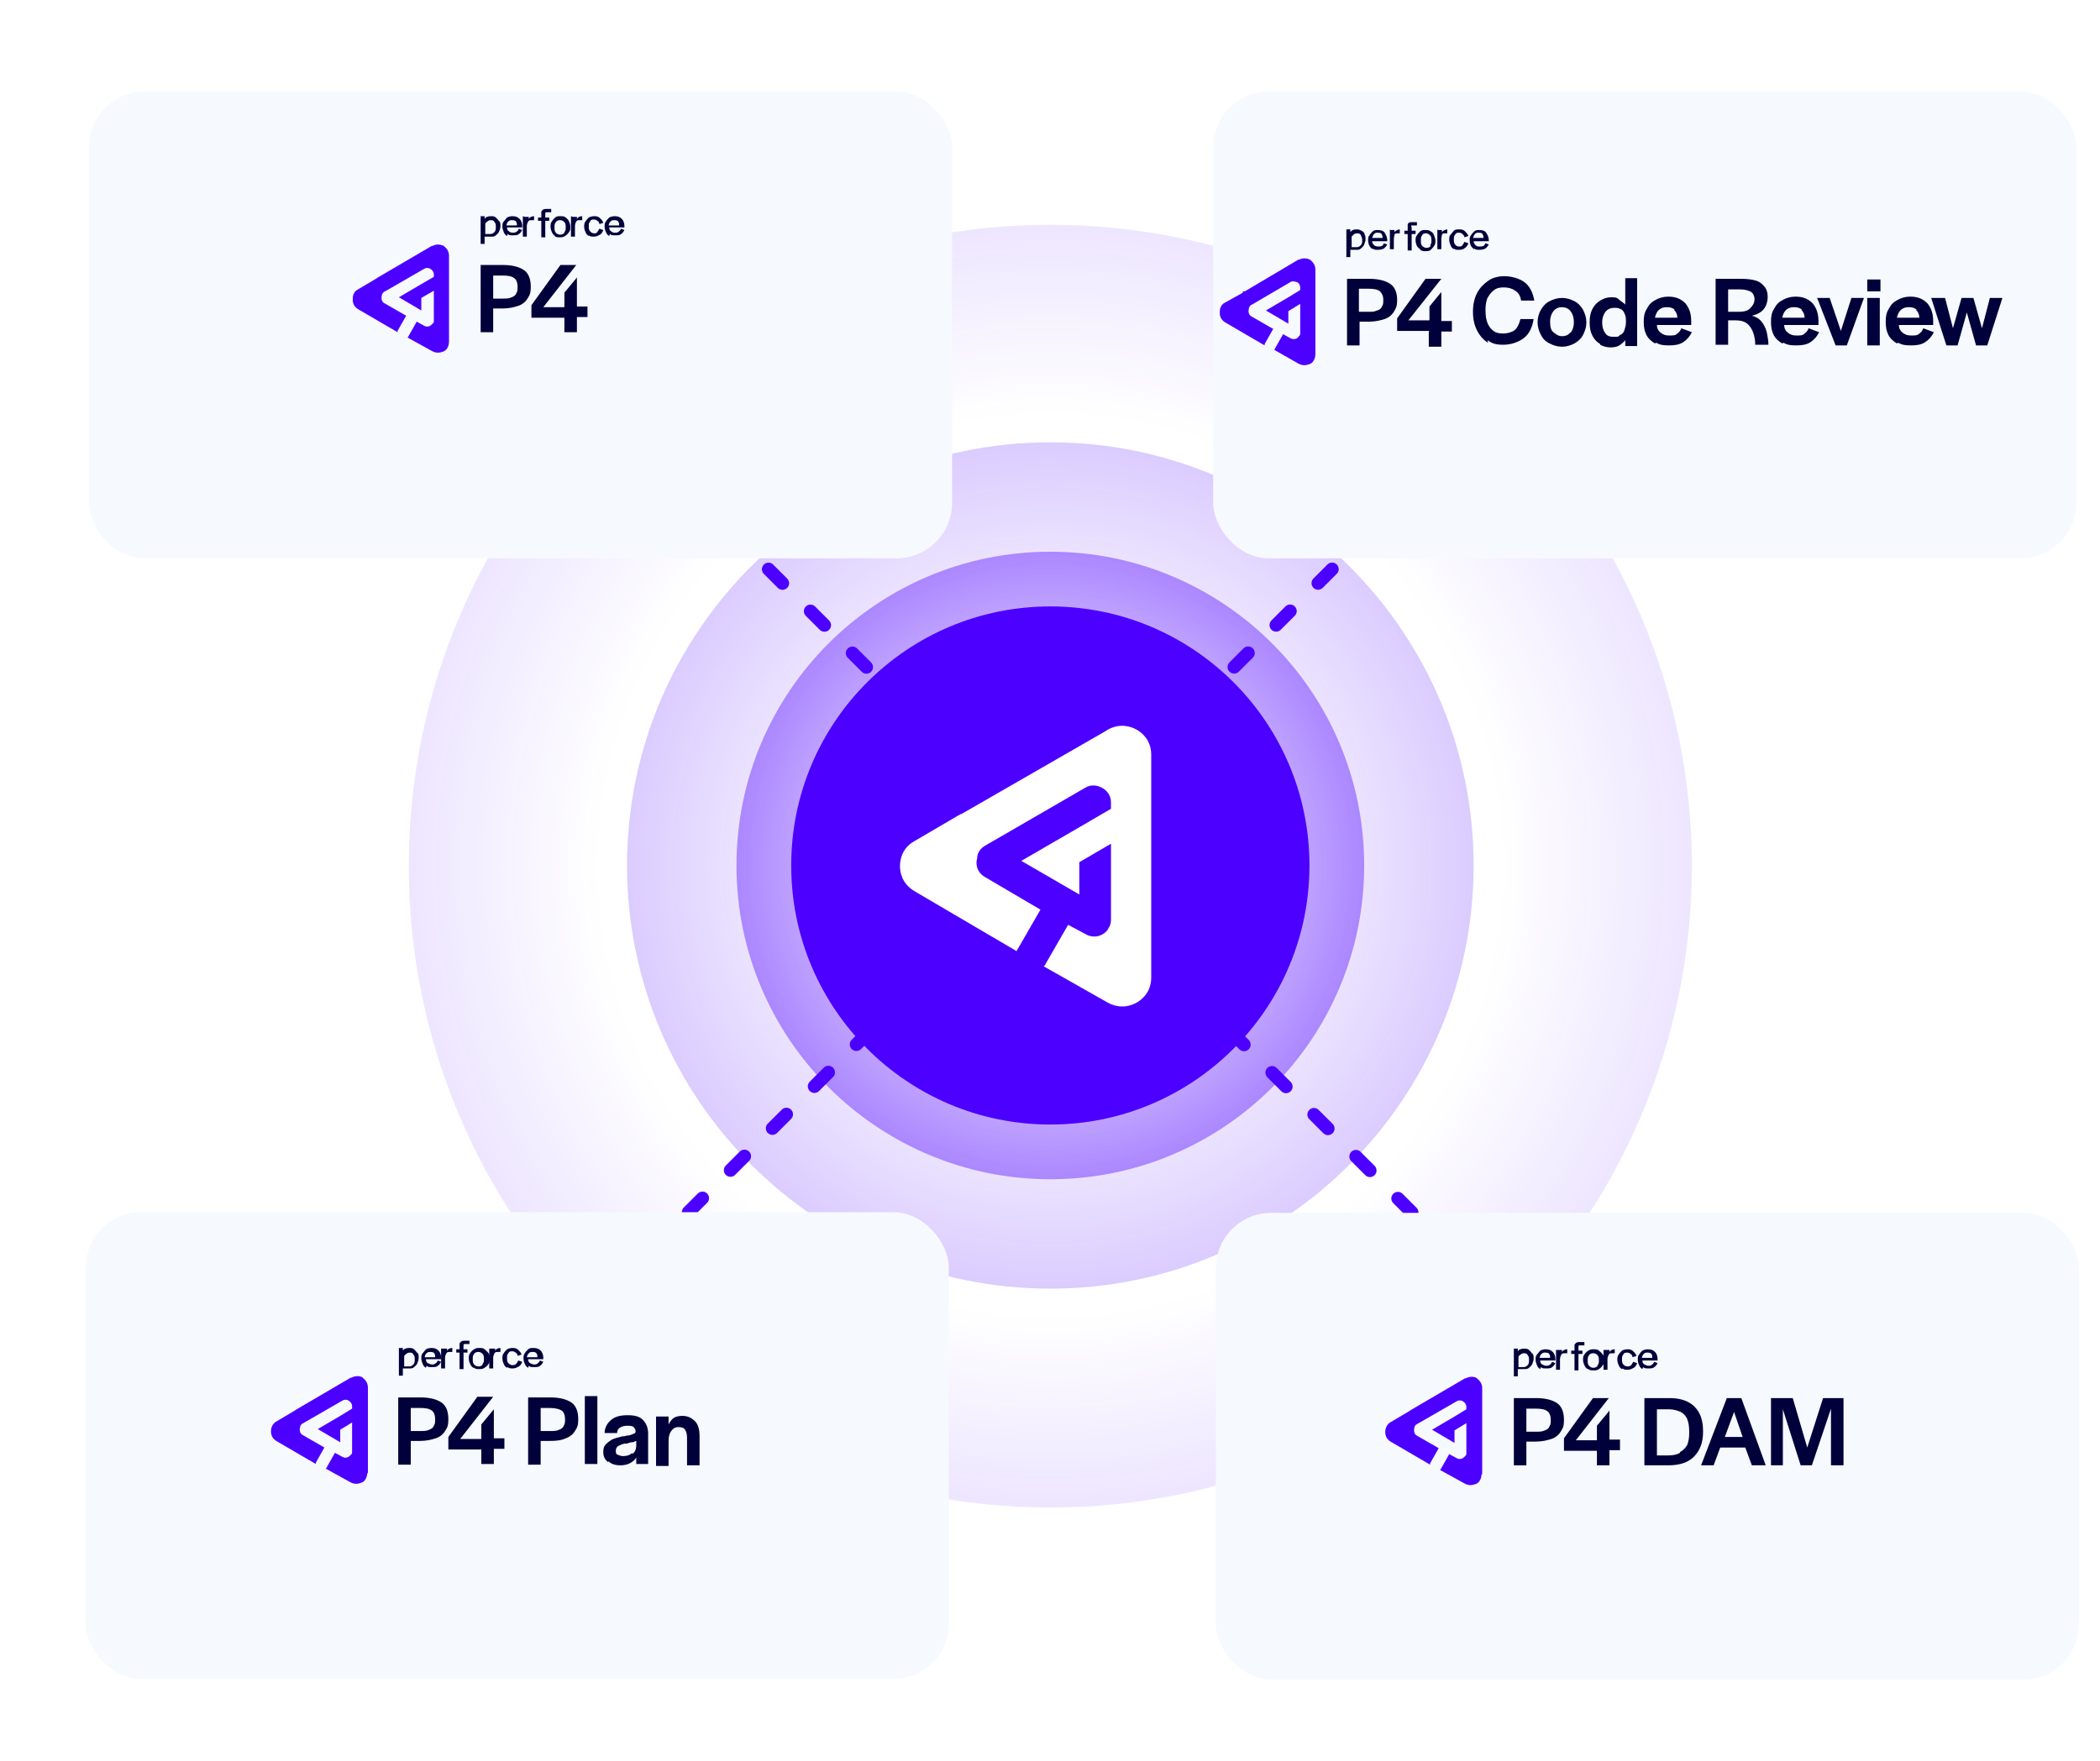 <?xml version="1.0" encoding="UTF-8"?>
<svg id="Layer_1" xmlns="http://www.w3.org/2000/svg" xmlns:xlink="http://www.w3.org/1999/xlink" version="1.1" viewBox="0 0 318.5 267.2">
  <!-- Generator: Adobe Illustrator 29.3.1, SVG Export Plug-In . SVG Version: 2.1.0 Build 151)  -->
  <defs>
    <style>
      .st0, .st1 {
        fill: none;
        stroke: #4c00ff;
        stroke-linecap: round;
        stroke-miterlimit: 10;
        stroke-width: 2px;
      }

      .st2 {
        fill: url(#radial-gradient);
      }

      .st3 {
        fill: #fff;
      }

      .st4 {
        fill: url(#radial-gradient1);
      }

      .st5 {
        fill: url(#radial-gradient2);
      }

      .st6 {
        fill: #4c00ff;
      }

      .st7 {
        fill: #00003a;
      }

      .st8 {
        filter: url(#drop-shadow-1);
      }

      .st8, .st9, .st10, .st11 {
        fill: #f6f9fd;
      }

      .st9 {
        filter: url(#drop-shadow-3);
      }

      .st10 {
        filter: url(#drop-shadow-2);
      }

      .st11 {
        filter: url(#drop-shadow-4);
      }

      .st1 {
        stroke-dasharray: 3 6;
      }
    </style>
    <radialGradient id="radial-gradient" cx="159.3" cy="131.3" fx="159.3" fy="131.3" r="97.3" gradientUnits="userSpaceOnUse">
      <stop offset=".7" stop-color="#4c00ff" stop-opacity="0"/>
      <stop offset="1" stop-color="#4c00ff" stop-opacity=".1"/>
    </radialGradient>
    <radialGradient id="radial-gradient1" cx="159.3" cy="131.3" fx="159.3" fy="131.3" r="64.2" gradientUnits="userSpaceOnUse">
      <stop offset=".4" stop-color="#4c00ff" stop-opacity="0"/>
      <stop offset=".4" stop-color="#4c00ff" stop-opacity="0"/>
      <stop offset="1" stop-color="#4c00ff" stop-opacity=".2"/>
    </radialGradient>
    <radialGradient id="radial-gradient2" cx="159.3" cy="131.3" fx="159.3" fy="131.3" r="47.6" gradientUnits="userSpaceOnUse">
      <stop offset=".1" stop-color="#4c00ff" stop-opacity="0"/>
      <stop offset="1" stop-color="#4c00ff" stop-opacity=".4"/>
    </radialGradient>
    <filter id="drop-shadow-1" x="171" y="1.2" width="156" height="96" filterUnits="userSpaceOnUse">
      <feOffset dx="5" dy="5"/>
      <feGaussianBlur result="blur" stdDeviation="4"/>
      <feFlood flood-color="#000" flood-opacity=".2"/>
      <feComposite in2="blur" operator="in"/>
      <feComposite in="SourceGraphic"/>
    </filter>
    <filter id="drop-shadow-2" x="1" y="1.2" width="156" height="96" filterUnits="userSpaceOnUse">
      <feOffset dx="5" dy="5"/>
      <feGaussianBlur result="blur1" stdDeviation="4"/>
      <feFlood flood-color="#000" flood-opacity=".2"/>
      <feComposite in2="blur1" operator="in"/>
      <feComposite in="SourceGraphic"/>
    </filter>
    <filter id="drop-shadow-3" x="1" y="171.2" width="155" height="96" filterUnits="userSpaceOnUse">
      <feOffset dx="5" dy="5"/>
      <feGaussianBlur result="blur2" stdDeviation="4"/>
      <feFlood flood-color="#000" flood-opacity=".2"/>
      <feComposite in2="blur2" operator="in"/>
      <feComposite in="SourceGraphic"/>
    </filter>
    <filter id="drop-shadow-4" x="172" y="171.2" width="156" height="96" filterUnits="userSpaceOnUse">
      <feOffset dx="5" dy="5"/>
      <feGaussianBlur result="blur3" stdDeviation="4"/>
      <feFlood flood-color="#000" flood-opacity=".2"/>
      <feComposite in2="blur3" operator="in"/>
      <feComposite in="SourceGraphic"/>
    </filter>
  </defs>
  <path class="st2" d="M159.3,228.7c-53.7,0-97.3-43.7-97.3-97.3s43.7-97.3,97.3-97.3,97.3,43.7,97.3,97.3-43.7,97.3-97.3,97.3Z"/>
  <path class="st4" d="M159.3,195.5c-35.4,0-64.2-28.8-64.2-64.2s28.8-64.2,64.2-64.2,64.2,28.8,64.2,64.2-28.8,64.2-64.2,64.2Z"/>
  <path class="st5" d="M159.3,178.9c-26.2,0-47.6-21.3-47.6-47.6s21.3-47.6,47.6-47.6,47.6,21.3,47.6,47.6-21.3,47.6-47.6,47.6Z"/>
  <g>
    <line class="st0" x1="85.7" y1="55.5" x2="86.8" y2="56.6"/>
    <line class="st1" x1="91.1" y1="60.9" x2="229.6" y2="199.4"/>
    <line class="st0" x1="231.7" y1="201.5" x2="232.8" y2="202.6"/>
  </g>
  <g>
    <line class="st0" x1="232.8" y1="55.5" x2="231.7" y2="56.6"/>
    <line class="st1" x1="227.5" y1="60.9" x2="88.9" y2="199.4"/>
    <line class="st0" x1="86.8" y1="201.5" x2="85.7" y2="202.6"/>
  </g>
  <g>
    <circle class="st6" cx="159.3" cy="131.3" r="39.3"/>
    <path class="st3" d="M174.6,148.3v-33.8c0-2.3-1.5-3.4-2.2-3.8-.7-.4-2.4-1.1-4.4,0l-.3.2-21.2,12.2h0l-.7.4h-.1c0,0-7,4.1-7,4.1-2,1.1-2.2,3-2.2,3.8s.2,2.6,2.2,3.8l15.5,9.1c0-.1.1-.3.2-.4l3.4-5.9-8.5-5c-1-.6-1.4-1.7-1.1-2.8,0-.8.5-1.5,1.2-1.9l15.2-8.8c.8-.5,1.8-.4,2.5,0,.8.4,1.4,1.2,1.4,2.2v1l-4.8,2.8h0l-8.8,5.1,8.8,5.1v-4.9l4.8-2.8v11.5c0,.5-.1,1-.4,1.3,0,0,0,0,0,.1-.7,1.1-2.1,1.5-3.3.9l-2.8-1.5-3.4,5.9c0,.1-.2.3-.3.4l9.7,5.5c2,1.1,3.7.4,4.4,0,.7-.4,2.2-1.5,2.2-3.8h0Z"/>
  </g>
  <g>
    <rect class="st8" x="179" y="8.9" width="130.9" height="70.8" rx="8.4" ry="8.4"/>
    <g id="logo-p4codereview-reg">
      <g id="logo-helixcore-reg">
        <g>
          <path class="st7" d="M208.2,37.8c-.2-.1-.4-.3-.5-.5s-.2-.5-.2-.8,0-.6.2-.8c.1-.2.3-.4.5-.6s.5-.2.8-.2c.4,0,.8.1,1,.4s.4.7.4,1.1v.2s0,0,0,0h-2.3s0,0,0,0c0,.2.1.4.3.6.1.1.4.2.6.2s.4,0,.6-.1c.1,0,.2-.2.3-.4,0,0,0,0,0,0l.5.2s0,0,0,0c-.1.2-.3.4-.5.6-.2.1-.5.2-.9.2s-.6,0-.8-.2h0ZM209.6,35.5c-.1-.1-.3-.2-.6-.2s-.4,0-.6.2c-.1.1-.2.3-.3.6,0,0,0,0,0,0h1.6s0,0,0,0c0-.2,0-.4-.2-.6h0Z"/>
          <path class="st7" d="M210.9,34.9h.6s0,0,0,0v.4s0,0,0,0c0-.1.1-.2.2-.3.1,0,.3-.2.6-.2h0s0,0,0,0v.6s0,0,0,0h-.3c-.3,0-.4,0-.5.2,0,.1-.1.4-.1.7v1.5s0,0,0,0h-.6s0,0,0,0v-3s0,0,0,0h0Z"/>
          <path class="st7" d="M214,34.3c0,0,0,0,.1-.1,0,0,.2,0,.3,0h.5s0,0,0,0v-.5s0,0,0,0h-.7c-.2,0-.4,0-.5.1-.1,0-.2.2-.2.3s0,.3,0,.6v.3s0,0,0,0h-.5v.5h.5s0,0,0,0v2.5s0,0,0,0h.6s0,0,0,0v-2.5s0,0,0,0h.6s0,0,0,0v-.5s0,0,0,0h-.6s0,0,0,0v-.2c0-.1,0-.3,0-.3h0Z"/>
          <path class="st7" d="M215.4,37.8c-.2-.1-.4-.3-.5-.5-.1-.2-.2-.5-.2-.8s0-.6.2-.8c.1-.2.3-.4.5-.6s.5-.2.8-.2.5,0,.8.2.4.3.5.6.2.5.2.8,0,.6-.2.8c-.1.2-.3.4-.5.6s-.5.2-.8.2-.5,0-.8-.2h0ZM216.9,37.2c.2-.2.2-.4.2-.7h0c0-.3,0-.6-.2-.8s-.4-.3-.6-.3-.5,0-.6.3c-.2.2-.2.4-.2.8h0c0,.3,0,.6.2.8.2.2.4.3.6.3s.5,0,.7-.3h0Z"/>
          <path class="st7" d="M218.1,34.9h.6s0,0,0,0v.4s0,0,0,0c0-.1.1-.2.2-.3.1,0,.3-.2.6-.2h0s0,0,0,0v.6s0,0,0,0h-.3c-.3,0-.4,0-.5.2,0,.1-.1.4-.1.7v1.5s0,0,0,0h-.6s0,0,0,0v-3s0,0,0,0h0Z"/>
          <path class="st7" d="M220.5,37.8c-.2-.1-.4-.3-.5-.6s-.2-.5-.2-.8,0-.6.2-.8.3-.4.5-.6.5-.2.8-.2.6,0,.9.3c.2.2.4.4.5.7h0s-.6.2-.6.2h0c0-.2-.1-.3-.3-.5-.1-.1-.3-.2-.5-.2s-.5,0-.6.3c-.2.2-.2.4-.2.7h0c0,.3,0,.6.2.8.1.2.4.3.6.3s.4,0,.5-.2c.1-.1.2-.3.3-.5,0,0,0,0,0,0l.6.2s0,0,0,0c-.1.3-.3.6-.5.7-.2.2-.5.3-.9.3s-.6,0-.8-.2h0Z"/>
          <path class="st7" d="M223.6,37.8c-.2-.1-.4-.3-.5-.5s-.2-.5-.2-.8,0-.6.2-.8c.1-.2.3-.4.5-.6s.5-.2.8-.2c.4,0,.8.1,1,.4s.4.7.4,1.1v.2s0,0,0,0h-2.3s0,0,0,0c0,.2.1.4.3.6s.4.2.6.2.4,0,.6-.1c.1,0,.2-.2.3-.4,0,0,0,0,0,0l.5.2s0,0,0,0c-.1.2-.3.4-.5.6-.2.1-.5.2-.9.2s-.6,0-.8-.2h0ZM224.9,35.5c-.1-.1-.3-.2-.6-.2s-.4,0-.6.2c-.1.1-.2.3-.3.6,0,0,0,0,0,0h1.6s0,0,0,0c0-.2,0-.4-.2-.6h0Z"/>
          <path class="st7" d="M207,35.5c-.1-.2-.3-.4-.5-.5-.2-.1-.4-.2-.7-.2s-.4,0-.6.1c-.1,0-.3.2-.4.3,0,0,0,0,0,0v-.4s0,0,0,0h-.6s0,0,0,0v4.2s0,0,0,0h.6s0,0,0,0v-1.1s0,0,0,0h.9c.3,0,.5,0,.7-.2s.4-.3.5-.6.2-.5.2-.8h0c0-.3,0-.6-.2-.8h0ZM206.6,36.4c0,.3,0,.6-.2.8s-.4.3-.6.3h-.8s0,0,0,0v-1.4c0-.2,0-.3.2-.4.1-.2.4-.3.6-.3s.5,0,.6.3c.1.2.2.4.2.7h0s0,0,0,0Z"/>
        </g>
        <g>
          <path class="st7" d="M225.7,52c-.7-.4-1.3-1.1-1.7-1.9-.4-.8-.6-1.7-.6-2.8s.2-2,.6-2.8c.4-.8,1-1.4,1.7-1.9s1.6-.7,2.5-.7,2.2.3,3,.9c.8.6,1.3,1.6,1.5,2.8h-2c-.1-.7-.4-1.2-.9-1.5-.4-.3-1-.5-1.7-.5s-1.1.1-1.5.4c-.4.3-.7.7-1,1.2-.2.5-.3,1.1-.3,1.8h0c0,.9.1,1.5.3,2,.2.5.5.9.9,1.2.4.3.9.4,1.5.4s1.3-.2,1.7-.5.7-.9.9-1.7h2c-.2,1.3-.7,2.3-1.5,2.9s-1.9,1-3.1,1-1.7-.2-2.4-.7h0Z"/>
          <path class="st7" d="M235,52.1c-.6-.3-1-.7-1.3-1.3s-.5-1.2-.5-1.9.2-1.4.5-1.9.7-1,1.3-1.3,1.2-.5,1.9-.5,1.3.2,1.9.5,1,.8,1.3,1.3c.3.6.5,1.2.5,1.9s-.2,1.3-.5,1.9c-.3.6-.8,1-1.3,1.3-.6.3-1.2.5-1.9.5s-1.3-.2-1.9-.5h0ZM238.2,50.5c.3-.4.5-.9.5-1.6h0c0-.8-.2-1.3-.5-1.7-.3-.4-.8-.6-1.3-.6s-1,.2-1.3.6-.5.9-.5,1.6h0c0,.7.1,1.3.5,1.6s.7.6,1.3.6,1-.2,1.3-.6h0Z"/>
          <path class="st7" d="M242.7,52.2c-.5-.3-.9-.7-1.2-1.3s-.4-1.2-.4-2,.1-1.4.4-2c.3-.6.7-1,1.2-1.3.5-.3,1-.5,1.6-.5s.9,0,1.2.3.7.5,1,.8v-4h1.8v10.3h-1.8v-.9c-.2.3-.6.6-.9.8s-.8.3-1.3.3-1.1-.1-1.6-.4ZM245.8,50.8c.3-.2.5-.4.6-.8.1-.3.2-.7.2-1.1h0c0-.6,0-.9-.2-1.3-.1-.3-.3-.6-.6-.7-.3-.2-.6-.2-1-.2-.5,0-1,.2-1.3.6s-.5.9-.5,1.6h0c0,.8.2,1.3.5,1.7.3.4.7.5,1.3.5s.7,0,.9-.3h0Z"/>
          <path class="st7" d="M251,52.1c-.5-.3-1-.7-1.3-1.3s-.4-1.2-.4-2,.1-1.4.5-2c.3-.6.7-1,1.3-1.3.5-.3,1.2-.5,1.9-.5,1.1,0,1.9.3,2.6,1,.6.7.9,1.6.9,2.7v.6h-5.2c0,.5.2.9.6,1.2s.7.4,1.3.4.9,0,1.2-.3c.3-.2.5-.5.6-.8l1.6.6c-.3.6-.7,1.1-1.3,1.5-.6.4-1.3.5-2.2.5s-1.4-.1-1.9-.4h0ZM254,47c-.3-.3-.7-.4-1.2-.4s-.8.1-1.2.4c-.3.3-.5.7-.6,1.2h3.4c0-.5-.2-.9-.5-1.2Z"/>
          <path class="st7" d="M260.2,42.3h3.9c.9,0,1.7.1,2.3.3s1,.6,1.3,1c.3.4.4.9.4,1.5s-.2,1.3-.6,1.8c-.4.5-1,.8-1.8,1,.5.1,1,.4,1.3.7.3.3.6.8.8,1.3.2.5.3,1.2.4,2,0,.1,0,.3,0,.4,0,0,0,0,0,0h-2v-.4c-.1-1.1-.4-1.9-.9-2.5-.5-.6-1.2-.8-2.1-.8h-1.1v3.7h-1.9v-10.1h0ZM261.2,47.3h2.6c.8,0,1.4-.2,1.7-.6.4-.4.6-.8.6-1.3s-.2-.9-.5-1.1c-.3-.2-.9-.4-1.7-.4h-1.8v4.2l-.9-.8h0Z"/>
          <path class="st7" d="M270.3,52.1c-.5-.3-1-.7-1.3-1.3s-.4-1.2-.4-2,.1-1.4.5-2c.3-.6.7-1,1.3-1.3.5-.3,1.2-.5,1.9-.5,1.1,0,1.9.3,2.6,1,.6.7.9,1.6.9,2.7v.6h-5.2c0,.5.2.9.6,1.2s.7.4,1.3.4.9,0,1.2-.3c.3-.2.5-.5.6-.8l1.6.6c-.3.6-.7,1.1-1.3,1.5-.6.4-1.3.5-2.2.5s-1.4-.1-1.9-.4h0ZM273.3,47c-.3-.3-.7-.4-1.2-.4s-.8.1-1.2.4c-.3.3-.5.7-.6,1.2h3.4c0-.5-.2-.9-.5-1.2Z"/>
          <path class="st7" d="M275.5,45.2h2l1.7,5,1.6-5h1.9l-2.6,7.2h-1.7l-2.8-7.2h0Z"/>
          <path class="st7" d="M283.2,42.4h2v1.8h-2v-1.8ZM283.2,45.2h1.9v7.2h-1.9v-7.2Z"/>
          <path class="st7" d="M287.7,52.1c-.5-.3-1-.7-1.3-1.3s-.4-1.2-.4-2,.1-1.4.5-2c.3-.6.7-1,1.3-1.3.5-.3,1.2-.5,1.9-.5,1.1,0,1.9.3,2.6,1,.6.7.9,1.6.9,2.7v.6h-5.2c0,.5.2.9.6,1.2s.7.4,1.3.4.9,0,1.2-.3c.3-.2.5-.5.6-.8l1.6.6c-.3.6-.7,1.1-1.3,1.5-.6.4-1.3.5-2.2.5s-1.4-.1-1.9-.4h0ZM290.7,47c-.3-.3-.7-.4-1.2-.4s-.8.1-1.2.4c-.3.3-.5.7-.6,1.2h3.4c0-.5-.2-.9-.5-1.2Z"/>
          <path class="st7" d="M293,45.2h2l1.2,4.6,1.3-4.6h1.8l1.3,4.6,1.2-4.6h1.9l-2.3,7.2h-1.7l-1.4-5-1.4,5h-1.7l-2.3-7.2h0Z"/>
        </g>
        <g>
          <path class="st7" d="M204.3,42.3h3.4c1.4,0,2.5.3,3.2.8s1,1.4,1,2.4-.2,1.3-.5,1.8c-.3.5-.8.9-1.4,1.1s-1.4.4-2.4.4h-1.4v3.6h-1.9v-10.1h0ZM208.9,47.1c.3-.1.6-.3.7-.6.2-.3.2-.6.2-1,0-.6-.2-1-.5-1.3-.4-.3-.9-.4-1.8-.4h-1.4v3.5h1.4c.6,0,1,0,1.3-.2h0Z"/>
          <path class="st7" d="M216.8,50.2h-4.9v-1.9l4.3-6h2.4l-5,6.3h3.2v-2.1l1.8-2.2v4.4h1.6v1.6h-1.6v2.3h-1.9v-2.3h0Z"/>
        </g>
      </g>
      <path class="st6" d="M199.5,53.9v-13c0-.9-.6-1.3-.8-1.5-.2-.1-.9-.4-1.7,0h-.1c0,0-8.1,4.8-8.1,4.8h-.3c0,.1,0,.2,0,.2l-2.7,1.5c-.8.4-.8,1.2-.8,1.5s0,1,.8,1.5l6,3.5s0-.1,0-.2l1.3-2.3-3.3-1.9c-.4-.2-.5-.7-.4-1.1,0-.3.2-.6.5-.7l5.8-3.4c.3-.2.7-.1,1,0,.3.1.5.5.5.8v.4l-1.8,1.1h0l-3.4,2,3.4,2v-1.9l1.8-1.1v4.4c0,.2,0,.4-.2.5,0,0,0,0,0,0-.2.4-.8.6-1.3.3l-1.1-.6-1.3,2.3s0,0,0,.1l3.7,2.1c.8.4,1.4.1,1.7,0s.8-.6.8-1.5h0Z"/>
    </g>
  </g>
  <g>
    <rect class="st10" x="8.5" y="8.9" width="130.9" height="70.8" rx="8.4" ry="8.4"/>
    <g id="logo-p4-reg">
      <g id="logo-helixcore-reg1" data-name="logo-helixcore-reg">
        <g>
          <path class="st7" d="M76.9,35.8c-.2-.1-.4-.3-.5-.6s-.2-.5-.2-.8,0-.6.2-.8.3-.4.5-.6c.2-.1.5-.2.8-.2.5,0,.8.1,1.1.4.3.3.4.7.4,1.1v.2s0,0,0,0h-2.3s0,0,0,0c0,.3.1.5.3.6.2.2.4.2.6.2s.4,0,.6-.2c.1,0,.2-.2.3-.4,0,0,0,0,0,0l.5.2s0,0,0,0c-.1.2-.3.5-.5.6-.2.2-.5.2-.9.2s-.6,0-.8-.2h0ZM78.3,33.6c-.1-.1-.3-.2-.6-.2s-.4,0-.6.2c-.2.1-.2.3-.3.6,0,0,0,0,0,0h1.6s0,0,0,0c0-.3,0-.5-.2-.6h0Z"/>
          <path class="st7" d="M79.6,32.9h.6s0,0,0,0v.4s0,0,0,0c0-.1.1-.3.2-.3.1-.1.3-.2.6-.2h0s0,0,0,0v.6s0,0,0,0h-.3c-.3,0-.5,0-.6.2s-.2.4-.2.7v1.6s0,0,0,0h-.6s0,0,0,0v-3.1s0,0,0,0h0Z"/>
          <path class="st7" d="M82.7,32.3c0,0,0,0,.1-.1,0,0,.2,0,.3,0h.5s0,0,0,0v-.5s0,0,0,0h-.7c-.2,0-.4,0-.5.1-.1,0-.2.2-.3.3,0,.1,0,.3,0,.6v.3s0,0,0,0h-.5v.5h.5s0,0,0,0v2.5s0,0,0,0h.6s0,0,0,0v-2.5s0,0,0,0h.6s0,0,0,0v-.5s0,0,0,0h-.6s0,0,0,0v-.3c0-.2,0-.3,0-.3h0Z"/>
          <path class="st7" d="M84.2,35.8c-.2-.1-.4-.3-.5-.6-.1-.2-.2-.5-.2-.8s0-.6.2-.8c.1-.2.3-.4.5-.6s.5-.2.8-.2.6,0,.8.2.4.3.5.6c.1.2.2.5.2.8s0,.6-.2.8c-.1.2-.3.4-.6.6s-.5.2-.8.2-.6,0-.8-.2h0ZM85.6,35.2c.2-.2.2-.4.2-.7h0c0-.3,0-.6-.2-.8s-.4-.3-.6-.3-.5,0-.7.3-.2.4-.2.8h0c0,.3,0,.6.2.8.2.2.4.3.6.3s.5,0,.7-.3h0Z"/>
          <path class="st7" d="M86.9,32.9h.6s0,0,0,0v.4s0,0,0,0c0-.1.1-.3.2-.3.1-.1.3-.2.6-.2h0s0,0,0,0v.6s0,0,0,0h-.3c-.3,0-.5,0-.6.2s-.2.4-.2.7v1.6s0,0,0,0h-.6s0,0,0,0v-3.1s0,0,0,0h0Z"/>
          <path class="st7" d="M89.3,35.8c-.2-.1-.4-.3-.5-.6-.1-.2-.2-.5-.2-.8s0-.6.2-.8c.1-.2.3-.4.5-.6.2-.1.5-.2.8-.2s.6,0,.9.3.4.4.5.7c0,0,0,0,0,0l-.6.2s0,0,0,0c0-.2-.1-.4-.3-.5-.1-.1-.3-.2-.5-.2s-.5,0-.6.3c-.2.2-.2.4-.2.7h0c0,.3,0,.6.2.8.2.2.4.3.6.3s.4,0,.5-.2.2-.3.3-.5c0,0,0,0,0,0l.6.2s0,0,0,0c-.1.3-.3.6-.5.7s-.5.3-.9.3-.6,0-.8-.2h0Z"/>
          <path class="st7" d="M92.4,35.8c-.2-.1-.4-.3-.5-.6-.1-.2-.2-.5-.2-.8s0-.6.2-.8c.1-.2.3-.4.5-.6.2-.1.5-.2.8-.2.5,0,.8.1,1.1.4.3.3.4.7.4,1.1v.2s0,0,0,0h-2.3s0,0,0,0c0,.3.1.5.3.6.2.2.4.2.6.2s.4,0,.6-.2.2-.2.3-.4c0,0,0,0,0,0l.5.2s0,0,0,0c-.1.2-.3.5-.5.6-.2.2-.5.2-.9.2s-.6,0-.8-.2h0ZM93.8,33.6c-.1-.1-.3-.2-.6-.2s-.4,0-.6.2-.2.3-.3.6c0,0,0,0,0,0h1.6s0,0,0,0c0-.3,0-.5-.2-.6h0Z"/>
          <path class="st7" d="M75.7,33.6c-.1-.2-.3-.4-.5-.6s-.5-.2-.7-.2-.4,0-.6.1c-.2,0-.3.2-.4.3,0,0,0,0,0,0v-.4s0,0,0,0h-.6s0,0,0,0v4.2s0,0,0,0h.6s0,0,0,0v-1.1s0,0,0,0h1c.3,0,.5,0,.7-.2s.4-.3.5-.6c.1-.2.2-.5.2-.8h0c0-.3,0-.6-.2-.8h0ZM75.2,34.4c0,.3,0,.6-.2.8s-.4.3-.6.3h-.8s0,0,0,0v-1.4c0-.2,0-.3.2-.4.2-.2.4-.3.6-.3s.5,0,.6.3c.2.2.2.4.2.7h0s0,0,0,0Z"/>
        </g>
        <g>
          <path class="st7" d="M72.9,40.2h3.4c1.4,0,2.5.3,3.2.8s1,1.4,1,2.5-.2,1.3-.5,1.8c-.3.5-.8.9-1.4,1.1s-1.4.4-2.4.4h-1.4v3.6h-1.9s0-10.2,0-10.2ZM77.6,45.1c.3-.1.6-.3.7-.6.2-.3.2-.6.2-1,0-.6-.2-1.1-.5-1.3-.4-.3-.9-.4-1.8-.4h-1.4v3.5h1.4c.6,0,1,0,1.4-.2h0Z"/>
          <path class="st7" d="M85.6,48.2h-5v-1.9l4.4-6.1h2.4l-5,6.4h3.2v-2.2l1.9-2.3v4.4h1.6v1.6h-1.6v2.3h-1.9v-2.3h0Z"/>
        </g>
      </g>
      <path class="st6" d="M68.1,51.9v-13.1c0-.9-.6-1.3-.8-1.5-.3-.1-.9-.4-1.7,0h-.1c0,0-8.2,4.8-8.2,4.8h0l-.3.2h0s-2.7,1.6-2.7,1.6c-.8.4-.8,1.2-.8,1.5s0,1,.8,1.5l6,3.5c0,0,0-.1,0-.2l1.3-2.3-3.3-1.9c-.4-.2-.5-.7-.4-1.1,0-.3.2-.6.5-.7l5.9-3.4c.3-.2.7-.2,1,0,.3.2.5.5.5.8v.4l-1.9,1.1h0l-3.4,2,3.4,2v-1.9l1.9-1.1v4.5c0,.2,0,.4-.2.5,0,0,0,0,0,0-.3.4-.8.6-1.3.3l-1.1-.6-1.3,2.3c0,0,0,0-.1.1l3.8,2.1c.8.4,1.4.1,1.7,0,.3-.1.8-.6.8-1.5h0Z"/>
    </g>
  </g>
  <g>
    <rect class="st9" x="8" y="178.9" width="130.9" height="70.8" rx="8.4" ry="8.4"/>
    <g id="logo-p4plan-reg">
      <g id="logo-helixplan-reg">
        <g>
          <g>
            <path class="st7" d="M80.1,212h3.4c1.4,0,2.5.3,3.2.8.7.5,1,1.4,1,2.5s-.2,1.3-.5,1.8-.8.9-1.4,1.1c-.6.3-1.4.4-2.4.4h-1.4v3.6h-1.9s0-10.2,0-10.2ZM84.8,216.9c.3-.1.6-.3.7-.6.2-.3.2-.6.2-1,0-.6-.2-1.1-.5-1.3s-.9-.4-1.8-.4h-1.4v3.5h1.4c.6,0,1,0,1.4-.2h0Z"/>
            <path class="st7" d="M88.7,211.8h1.9v10.3h-1.9v-10.3Z"/>
            <path class="st7" d="M92.2,221.8c-.5-.4-.7-.9-.7-1.5s.1-.9.4-1.2.6-.5.9-.7c.4-.2.9-.3,1.6-.5.2,0,.4,0,.6-.1.5,0,.9-.2,1.1-.3.2,0,.3-.2.3-.3h0c0-.3-.1-.5-.3-.7-.2-.2-.6-.2-1-.2s-.8.1-1.1.3-.4.5-.4.8h0c0,0-1.9,0-1.9,0,0-.8.4-1.5,1-2s1.4-.7,2.5-.7,1.8.2,2.3.7c.5.5.8,1.2.8,2.1v4.6h-1.8v-1c-.2.4-.6.7-1,.9-.4.2-.9.3-1.4.3-.8,0-1.4-.2-1.8-.6h0ZM95.9,220.6c.4-.3.6-.7.6-1.4v-.6c-.2,0-.3.2-.6.2s-.5.1-.8.2c-.1,0-.3,0-.4,0-.4.1-.8.3-1,.4-.2.2-.3.4-.3.7s0,.5.3.6.4.2.8.2c.5,0,1-.1,1.4-.5h0Z"/>
            <path class="st7" d="M99.5,214.9h1.9v1.2c.2-.4.5-.8.8-1s.8-.3,1.3-.3c.8,0,1.4.3,1.9.8s.7,1.3.7,2.3v4.4h-1.9v-4.2c0-.5-.1-.9-.3-1.2-.2-.3-.5-.4-1-.4s-.8.2-1.1.6-.4.9-.4,1.6v3.7h-1.9v-7.3h0Z"/>
          </g>
          <g>
            <path class="st7" d="M64.6,207.5c-.2-.1-.4-.3-.5-.6s-.2-.5-.2-.8,0-.6.2-.8.3-.4.5-.6c.2-.1.5-.2.8-.2.5,0,.8.1,1.1.4s.4.7.4,1.1v.2s0,0,0,0h-2.3s0,0,0,0c0,.3.1.5.3.6s.4.2.6.2.4,0,.6-.2c.1,0,.2-.2.3-.4,0,0,0,0,0,0l.5.2s0,0,0,0c-.1.2-.3.5-.5.6-.2.2-.5.2-.9.2s-.6,0-.8-.2h0ZM65.9,205.3c-.1-.1-.3-.2-.6-.2s-.4,0-.6.2c-.2.1-.2.3-.3.6,0,0,0,0,0,0h1.6s0,0,0,0c0-.3,0-.5-.2-.6h0Z"/>
            <path class="st7" d="M67.2,204.6h.6s0,0,0,0v.4s0,0,0,0c0-.1.1-.3.2-.3.1-.1.3-.2.6-.2h0s0,0,0,0v.6s0,0,0,0h-.3c-.3,0-.5,0-.6.2s-.2.4-.2.7v1.6s0,0,0,0h-.6s0,0,0,0v-3s0,0,0,0h0Z"/>
            <path class="st7" d="M70.3,204c0,0,0,0,.1-.1,0,0,.2,0,.3,0h.5s0,0,0,0v-.5s0,0,0,0h-.7c-.2,0-.4,0-.5.1-.1,0-.2.2-.3.3,0,.1,0,.3,0,.6v.3s0,0,0,0h-.5v.5h.5s0,0,0,0v2.5s0,0,0,0h.6s0,0,0,0v-2.5s0,0,0,0h.6s0,0,0,0v-.5s0,0,0,0h-.6s0,0,0,0v-.3c0-.2,0-.3,0-.3h0Z"/>
            <path class="st7" d="M71.8,207.5c-.2-.1-.4-.3-.5-.6-.1-.2-.2-.5-.2-.8s0-.6.2-.8c.1-.2.3-.4.6-.6s.5-.2.8-.2.6,0,.8.2.4.3.6.6.2.5.2.8,0,.6-.2.8c-.1.2-.3.4-.6.6s-.5.2-.8.2-.6,0-.8-.2h0ZM73.2,206.9c.2-.2.2-.4.2-.7h0c0-.3,0-.6-.2-.8-.2-.2-.4-.3-.6-.3s-.5,0-.7.3-.2.4-.2.8h0c0,.3,0,.6.2.8.2.2.4.3.6.3s.5,0,.7-.3h0Z"/>
            <path class="st7" d="M74.5,204.6h.6s0,0,0,0v.4s0,0,0,0c0-.1.1-.3.2-.3.1-.1.3-.2.6-.2h0s0,0,0,0v.6s0,0,0,0h-.3c-.3,0-.5,0-.6.2s-.2.4-.2.7v1.6s0,0,0,0h-.6s0,0,0,0v-3s0,0,0,0h0Z"/>
            <path class="st7" d="M76.9,207.5c-.2-.1-.4-.3-.5-.6-.1-.2-.2-.5-.2-.8s0-.6.2-.8c.1-.2.3-.4.5-.6.2-.1.5-.2.8-.2s.6,0,.9.3.4.4.5.7c0,0,0,0,0,0l-.6.2s0,0,0,0c0-.2-.1-.4-.3-.5-.1-.1-.3-.2-.5-.2s-.5,0-.6.3c-.2.2-.2.4-.2.7h0c0,.3,0,.6.2.8.2.2.4.3.6.3s.4,0,.6-.2c.1-.1.2-.3.3-.5,0,0,0,0,0,0l.6.2s0,0,0,0c-.1.3-.3.6-.5.7s-.5.3-.9.3-.6,0-.8-.2h0Z"/>
            <path class="st7" d="M80.1,207.5c-.2-.1-.4-.3-.5-.6-.1-.2-.2-.5-.2-.8s0-.6.2-.8c.1-.2.3-.4.5-.6s.5-.2.8-.2c.5,0,.8.1,1.1.4.3.3.4.7.4,1.1v.2s0,0,0,0h-2.3s0,0,0,0c0,.3.1.5.3.6s.4.2.6.2.4,0,.6-.2.2-.2.3-.4c0,0,0,0,0,0l.5.2s0,0,0,0c-.1.2-.3.5-.5.6-.2.2-.5.2-.9.2s-.6,0-.8-.2h0ZM81.4,205.3c-.1-.1-.3-.2-.6-.2s-.4,0-.6.2-.2.3-.3.6c0,0,0,0,0,0h1.6s0,0,0,0c0-.3,0-.5-.2-.6h0Z"/>
            <path class="st7" d="M63.3,205.3c-.1-.2-.3-.4-.5-.6s-.5-.2-.7-.2-.4,0-.6.1c-.2,0-.3.2-.4.3,0,0,0,0,0,0v-.4s0,0,0,0h-.6s0,0,0,0v4.2s0,0,0,0h.6s0,0,0,0v-1.1s0,0,0,0h1c.3,0,.5,0,.7-.2s.4-.3.5-.6.2-.5.2-.8h0c0-.3,0-.6-.2-.8h0ZM62.9,206.2c0,.3,0,.6-.2.8s-.4.3-.6.3h-.8s0,0,0,0v-1.4c0-.2,0-.3.2-.4.2-.2.4-.3.6-.3s.5,0,.6.3c.2.2.2.4.2.7h0s0,0,0,0Z"/>
          </g>
        </g>
        <g>
          <path class="st7" d="M60.4,212h3.4c1.4,0,2.5.3,3.2.8s1,1.4,1,2.5-.2,1.3-.5,1.8c-.3.5-.8.9-1.4,1.1s-1.4.4-2.4.4h-1.4v3.6h-1.9v-10.2h0ZM65.1,216.9c.3-.1.6-.3.7-.6.2-.3.2-.6.2-1,0-.6-.2-1.1-.5-1.3-.4-.3-.9-.4-1.8-.4h-1.4v3.5h1.4c.6,0,1,0,1.4-.2h0Z"/>
          <path class="st7" d="M73,219.9h-5v-1.9l4.4-6.1h2.4l-5,6.4h3.2v-2.2l1.9-2.3v4.4h1.6v1.6h-1.6v2.3h-1.9v-2.3h0Z"/>
        </g>
      </g>
      <path class="st6" d="M55.8,223.6v-13.1c0-.9-.6-1.3-.8-1.5s-.9-.4-1.7,0h-.1c0,0-8.2,4.8-8.2,4.8h0l-.3.2h0s-2.7,1.6-2.7,1.6c-.8.4-.9,1.2-.9,1.5s0,1,.8,1.5l6,3.5c0,0,0-.1,0-.2l1.3-2.3-3.3-1.9c-.4-.2-.5-.7-.4-1.1,0-.3.2-.6.5-.7l5.9-3.4c.3-.2.7-.2,1,0,.3.2.5.5.5.8v.4l-1.8,1.1h0l-3.4,2,3.4,2v-1.9l1.8-1.1v4.4c0,.2,0,.4-.2.5,0,0,0,0,0,0-.3.4-.8.6-1.3.3l-1.1-.6-1.3,2.3c0,0,0,0-.1.1l3.8,2.1c.8.4,1.4.1,1.7,0,.3-.1.8-.6.8-1.5h0Z"/>
    </g>
  </g>
  <g>
    <rect class="st11" x="179.4" y="179" width="130.9" height="70.8" rx="8.4" ry="8.4"/>
    <g id="logo-p4dam-reg">
      <g>
        <g id="logo-helixcore-reg2" data-name="logo-helixcore-reg">
          <g>
            <path class="st7" d="M233.6,207.7c-.2-.1-.4-.3-.5-.6s-.2-.5-.2-.8,0-.6.2-.8.3-.4.5-.6c.2-.1.5-.2.8-.2.5,0,.8.1,1.1.4s.4.7.4,1.1v.2s0,0,0,0h-2.3s0,0,0,0c0,.3.1.5.3.6s.4.2.6.2.4,0,.6-.2c.1,0,.2-.2.3-.4,0,0,0,0,0,0l.5.2s0,0,0,0c-.1.2-.3.5-.5.6-.2.2-.5.2-.9.2s-.6,0-.8-.2h0ZM235,205.4c-.1-.1-.3-.2-.6-.2s-.4,0-.6.2c-.2.1-.2.3-.3.6,0,0,0,0,0,0h1.6s0,0,0,0c0-.3,0-.5-.2-.6h0Z"/>
            <path class="st7" d="M236.3,204.8h.6s0,0,0,0v.4s0,0,0,0c0-.1.1-.3.2-.3.1-.1.3-.2.6-.2h0s0,0,0,0v.6s0,0,0,0h-.3c-.3,0-.5,0-.6.2s-.2.4-.2.7v1.6s0,0,0,0h-.6s0,0,0,0v-3s0,0,0,0h0Z"/>
            <path class="st7" d="M239.4,204.2c0,0,0,0,.1-.1,0,0,.2,0,.3,0h.5s0,0,0,0v-.5s0,0,0,0h-.7c-.2,0-.4,0-.5.1-.1,0-.2.2-.3.3,0,.1,0,.3,0,.6v.3s0,0,0,0h-.5v.5h.5s0,0,0,0v2.5s0,0,0,0h.6s0,0,0,0v-2.5s0,0,0,0h.6s0,0,0,0v-.5s0,0,0,0h-.6s0,0,0,0v-.3c0-.2,0-.3,0-.3h0Z"/>
            <path class="st7" d="M240.8,207.7c-.2-.1-.4-.3-.5-.6-.1-.2-.2-.5-.2-.8s0-.6.2-.8c.1-.2.3-.4.6-.6s.5-.2.8-.2.6,0,.8.2.4.3.6.6.2.5.2.8,0,.6-.2.8c-.1.2-.3.4-.6.6s-.5.2-.8.2-.6,0-.8-.2h0ZM242.3,207.1c.2-.2.2-.4.2-.7h0c0-.3,0-.6-.2-.8-.2-.2-.4-.3-.6-.3s-.5,0-.7.3-.2.4-.2.8h0c0,.3,0,.6.2.8.2.2.4.3.6.3s.5,0,.7-.3h0Z"/>
            <path class="st7" d="M243.5,204.8h.6s0,0,0,0v.4s0,0,0,0c0-.1.1-.3.2-.3.1-.1.3-.2.6-.2h0s0,0,0,0v.6s0,0,0,0h-.3c-.3,0-.5,0-.6.2s-.2.4-.2.7v1.6s0,0,0,0h-.6s0,0,0,0v-3s0,0,0,0h0Z"/>
            <path class="st7" d="M246,207.7c-.2-.1-.4-.3-.5-.6-.1-.2-.2-.5-.2-.8s0-.6.2-.8c.1-.2.3-.4.5-.6.2-.1.5-.2.8-.2s.6,0,.9.3.4.4.5.7c0,0,0,0,0,0l-.6.2s0,0,0,0c0-.2-.1-.4-.3-.5-.1-.1-.3-.2-.5-.2s-.5,0-.6.3c-.2.2-.2.4-.2.7h0c0,.3,0,.6.2.8.2.2.4.3.6.3s.4,0,.6-.2c.1-.1.2-.3.3-.5,0,0,0,0,0,0l.6.2s0,0,0,0c-.1.3-.3.6-.5.7s-.5.3-.9.3-.6,0-.8-.2h0Z"/>
            <path class="st7" d="M249.1,207.7c-.2-.1-.4-.3-.5-.6-.1-.2-.2-.5-.2-.8s0-.6.2-.8c.1-.2.3-.4.5-.6.2-.1.5-.2.8-.2.5,0,.8.1,1.1.4.3.3.4.7.4,1.1v.2s0,0,0,0h-2.3s0,0,0,0c0,.3.1.5.3.6s.4.2.6.2.4,0,.6-.2.2-.2.3-.4c0,0,0,0,0,0l.5.2s0,0,0,0c-.1.2-.3.5-.5.6-.2.2-.5.2-.9.2s-.6,0-.8-.2h0ZM250.5,205.4c-.1-.1-.3-.2-.6-.2s-.4,0-.6.2-.2.3-.3.6c0,0,0,0,0,0h1.6s0,0,0,0c0-.3,0-.5-.2-.6h0Z"/>
            <path class="st7" d="M232.4,205.4c-.1-.2-.3-.4-.5-.6s-.5-.2-.7-.2-.4,0-.6.1c-.2,0-.3.2-.4.3,0,0,0,0,0,0v-.4s0,0,0,0h-.6s0,0,0,0v4.2s0,0,0,0h.6s0,0,0,0v-1.1s0,0,0,0h1c.3,0,.5,0,.7-.2s.4-.3.5-.6c.1-.2.2-.5.2-.8h0c0-.3,0-.6-.2-.8h0ZM231.9,206.3c0,.3,0,.6-.2.8s-.4.3-.6.3h-.8s0,0,0,0v-1.4c0-.2,0-.3.2-.4.2-.2.4-.3.6-.3s.5,0,.6.3c.2.2.2.4.2.7h0s0,0,0,0Z"/>
          </g>
        </g>
        <g>
          <path class="st7" d="M249.4,212.1h3.8c1.6,0,2.9.4,3.8,1.3s1.3,2.1,1.3,3.8-.5,2.9-1.4,3.8c-.9.9-2.2,1.3-3.9,1.3h-3.6v-10.2h0ZM254.8,220.3c.5-.3.8-.6,1.1-1.1.2-.5.3-1.1.3-1.9h0c0-.9-.1-1.5-.3-2s-.6-.9-1-1.1c-.5-.2-1-.4-1.8-.4h-1.8v7h1.7c.7,0,1.3-.1,1.8-.4h0Z"/>
          <path class="st7" d="M261.9,212.1h2.2l3.7,10.2h-2.1l-1-2.7h-3.8l-1,2.7h-1.9s3.9-10.2,3.9-10.2ZM264.3,218l-1.3-3.8-1.4,3.8h2.7Z"/>
          <path class="st7" d="M268.7,212.1h3.2l2.2,7.5,2.4-7.5h3.1v10.2h-1.9v-8.6l-2.9,8.6h-1.7l-2.7-8.5v8.5h-1.8v-10.2h0Z"/>
          <g>
            <path class="st7" d="M229.6,212.1h3.4c1.4,0,2.5.3,3.2.8s1,1.4,1,2.5-.2,1.3-.5,1.8-.8.9-1.4,1.1-1.4.4-2.4.4h-1.4v3.6h-1.9v-10.2h0ZM234.3,217c.3-.1.6-.3.7-.6.2-.3.2-.6.2-1,0-.6-.2-1.1-.5-1.3-.4-.3-.9-.4-1.8-.4h-1.4v3.5h1.4c.6,0,1,0,1.4-.2h0Z"/>
            <path class="st7" d="M242.2,220.1h-5v-1.9l4.4-6.1h2.4l-5,6.4h3.2v-2.2l1.9-2.3v4.4h1.6v1.6h-1.6v2.3h-1.9v-2.3h0Z"/>
          </g>
        </g>
      </g>
      <path class="st6" d="M224.8,223.7v-13.1c0-.9-.6-1.3-.8-1.5s-.9-.4-1.7,0h-.1c0,0-8.2,4.8-8.2,4.8h0l-.3.2h0s-2.7,1.6-2.7,1.6c-.8.4-.9,1.2-.9,1.5s0,1,.8,1.5l6,3.5c0,0,0-.1,0-.2l1.3-2.3-3.3-1.9c-.4-.2-.5-.7-.4-1.1,0-.3.2-.6.5-.7l5.9-3.4c.3-.2.7-.2,1,0,.3.2.5.5.5.8v.4l-1.8,1.1h0l-3.4,2,3.4,2v-1.9l1.8-1.1v4.5c0,.2,0,.4-.2.5,0,0,0,0,0,0-.3.4-.8.6-1.3.3l-1.1-.6-1.3,2.3c0,0,0,0-.1.1l3.8,2.1c.8.4,1.4.1,1.7,0,.3-.1.8-.6.8-1.5h0Z"/>
    </g>
  </g>
</svg>